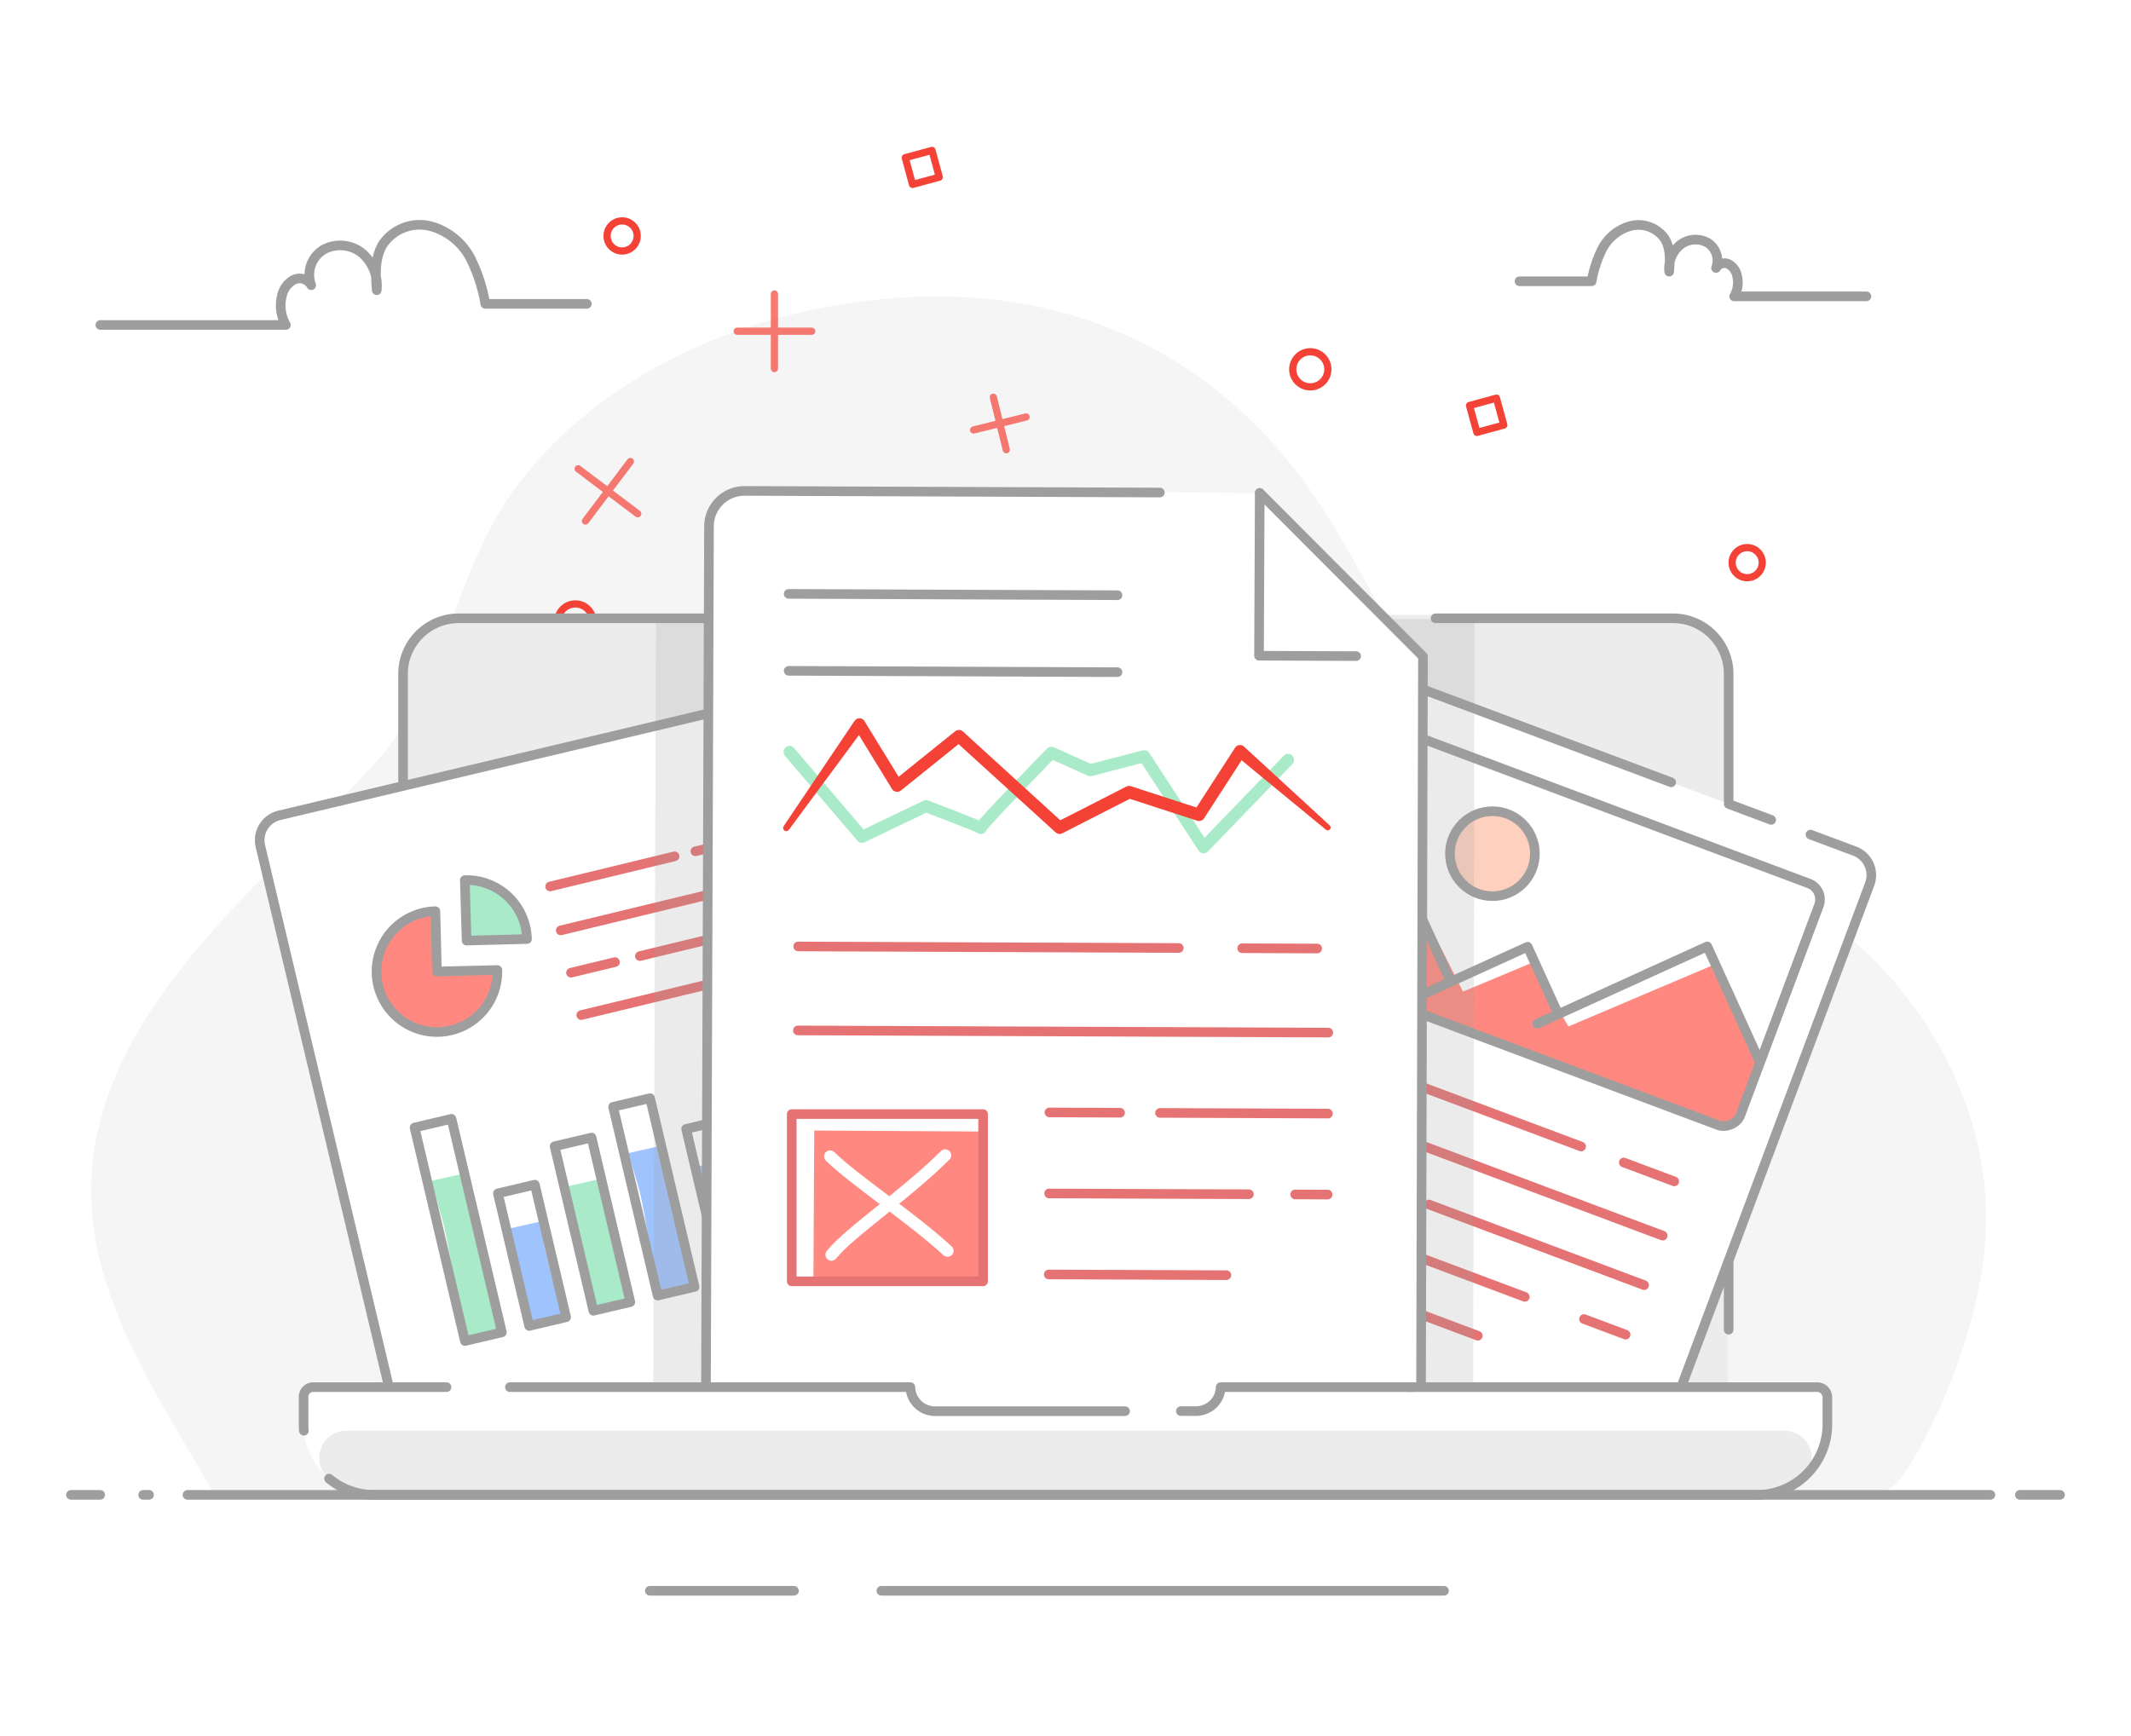 <svg xmlns="http://www.w3.org/2000/svg" viewBox="0 0 443 361">
	<defs>
		<style>
			.cls-1,.cls-19,.cls-8{fill:#fff;}.cls-11,.cls-15,.cls-2,.cls-6{fill:#ececec;}.cls-2{opacity:0.5;}.cls-3{opacity:0.7;}.cls-16,.cls-18,.cls-4,.cls-5,.cls-7{fill:none;}.cls-4{stroke:#f44336;}.cls-10,.cls-11,.cls-15,.cls-16,.cls-18,.cls-19,.cls-4,.cls-5,.cls-7,.cls-8{stroke-linecap:round;stroke-linejoin:round;}.cls-4,.cls-5{stroke-width:1.5px;}.cls-5{stroke:#F44336;}.cls-10,.cls-15,.cls-7,.cls-8{stroke:#9E9E9E;}.cls-10,.cls-11,.cls-15,.cls-18,.cls-7,.cls-8{stroke-width:2px;}.cls-9{fill:#ff8980;}.cls-10{fill:#fdd1be;}.cls-11,.cls-18{stroke:#E57373;}.cls-12{fill:#a9ebc8;}.cls-13{fill:#9fc3fd;}.cls-14{fill:#9E9E9E;opacity:0.2;}.cls-16{stroke:#a9ebc8;}.cls-16,.cls-19{stroke-width:2.5px;}.cls-17{fill:#F44336;}.cls-19{stroke:#fff;}
		</style>
	</defs>
	<g id="Layer_2" data-name="Layer 2">
		<g id="PDF">
			<g id="feature">
				<rect class="cls-1" width="443" height="361" />
				<path class="cls-2" d="M412.57,259.67c-2.27,23.22-15.42,46.47-18.8,49.18-3.54,2.84-9.51,1.23-13.74,1.23H44.17l-.19-.35C35.64,295.14,26.17,281,21.44,264.66c-13.17-45.47,28.8-76.21,55.93-105.31,15.54-16.66,16.72-40.65,30.16-58.43,18.41-24.36,49.53-37.05,79.25-39,34.15-2.28,63.19,10,83.94,37.69,17.07,22.77,26.79,58,53.62,71.7,9.61,4.91,20.76,5.51,31.18,8.31C389.51,188.71,416.08,223.9,412.57,259.67Z" />
				<g class="cls-3">
					<line class="cls-4" x1="206.5" y1="82.6" x2="209.19" y2="93.5" />
					<line class="cls-4" x1="213.3" y1="86.7" x2="202.4" y2="89.4" />
				</g>
				<circle class="cls-5" cx="272.39" cy="76.79" r="3.65" />
				<circle class="cls-5" cx="297.74" cy="188.23" r="3.65" />
				<g class="cls-3">
					<line class="cls-4" x1="332.14" y1="156.07" x2="326.72" y2="170.6" />
					<line class="cls-4" x1="336.7" y1="166.05" x2="322.16" y2="160.63" />
				</g>
				<circle class="cls-4" cx="362.2" cy="214.02" r="3.13" />
				<rect class="cls-5" x="306.16" y="83.46" width="5.8" height="5.8" transform="translate(307.14 407.24) rotate(-105.27)" />
				<g class="cls-3">
					<line class="cls-4" x1="160.99" y1="61.12" x2="160.99" y2="76.63" />
					<line class="cls-4" x1="168.74" y1="68.87" x2="153.24" y2="68.87" />
				</g>
				<circle class="cls-4" cx="129.33" cy="49.06" r="3.13" />
				<circle class="cls-5" cx="363.21" cy="116.99" r="3.13" />
				<rect class="cls-5" x="188.34" y="30.9" width="5.8" height="5.8" transform="matrix(-0.26, -0.96, 0.96, -0.26, 209, 227.19)" />
				<g class="cls-3">
					<line class="cls-4" x1="239.24" y1="148.55" x2="239.24" y2="137.32" />
					<line class="cls-4" x1="233.62" y1="142.94" x2="244.85" y2="142.94" />
				</g>
				<circle class="cls-5" cx="119.61" cy="129.22" r="3.65" />
				<g class="cls-3">
					<line class="cls-4" x1="121.7" y1="108.33" x2="131.05" y2="95.96" />
					<line class="cls-4" x1="120.19" y1="97.47" x2="132.57" y2="106.82" />
				</g>
				<circle class="cls-4" cx="181.71" cy="144.73" r="3.13" />
				<circle class="cls-5" cx="242.2" cy="245.74" r="3.13" />
				<rect class="cls-5" x="117.9" y="202.21" width="5.8" height="5.8" transform="translate(286.86 34.56) rotate(74.73)" />
				<path class="cls-6" d="M298.29,127.83h49.36a11.56,11.56,0,0,1,11.56,11.57V297.8H83.64V139.4a11.57,11.57,0,0,1,11.57-11.57H298.29Z" />
				<polyline class="cls-7" points="359.36 294.93 359.36 298.52 83.78 298.52 83.78 209.43" />
				<path class="cls-7" d="M298.43,128.56h49.36a11.57,11.57,0,0,1,11.57,11.56V276.47" />
				<path class="cls-7" d="M83.79,188V140.12a11.56,11.56,0,0,1,11.56-11.56H279.82" />
				<line class="cls-7" x1="83.79" y1="199.92" x2="83.79" y2="198.45" />
				<path class="cls-1" d="M376.37,173.53l9.19,3.44a5.33,5.33,0,0,1,3.12,6.85L343.47,304.46a5.31,5.31,0,0,1-6.84,3.11l-94.26-35.31a5.31,5.31,0,0,1-3.11-6.84l45.2-120.64a5.33,5.33,0,0,1,6.85-3.12l61.16,22.92" />
				<path class="cls-8" d="M338.75,307.91a5.42,5.42,0,0,1-2.12-.34l-94.26-35.31a5.31,5.31,0,0,1-3.11-6.84l45.2-120.64a5.33,5.33,0,0,1,6.85-3.12l56.11,21" />
				<path class="cls-8" d="M376.37,173.53l9.19,3.44a5.33,5.33,0,0,1,3.12,6.85L345.85,298.14" />
				<polygon class="cls-9" points="366.13 220.1 357.14 200.23 326.04 213.43 318.5 200.16 304.13 206.18 293.02 184.13 276.99 191.07 272.62 199.23 274.53 202.08 358.41 234.34 361.23 232.54 364.73 223.51 366.13 220.1" />
				<rect class="cls-7" x="298.76" y="146.1" width="53.68" height="94.7" rx="3.54" transform="translate(30.22 430.49) rotate(-69.46)" />
				<polyline class="cls-7" points="277.38 187.19 291.06 180.96 301.59 204.11" />
				<line class="cls-7" x1="299.72" y1="200" x2="300.17" y2="201" />
				<polyline class="cls-7" points="290.74 209.05 317.56 196.85 323.77 210.49" />
				<polyline class="cls-7" points="319.54 212.87 323.94 210.87 354.91 196.78 365.71 220.53" />
				<circle class="cls-10" cx="310.25" cy="177.5" r="8.83" />
				<line class="cls-11" x1="271.44" y1="229.12" x2="345.65" y2="256.92" />
				<line class="cls-11" x1="297.06" y1="250.45" x2="341.79" y2="267.21" />
				<line class="cls-11" x1="267.59" y1="239.41" x2="286.41" y2="246.46" />
				<line class="cls-11" x1="329.28" y1="274.26" x2="337.94" y2="277.5" />
				<line class="cls-11" x1="263.73" y1="249.7" x2="316.98" y2="269.65" />
				<line class="cls-11" x1="275.44" y1="218.44" x2="328.69" y2="238.39" />
				<line class="cls-11" x1="337.56" y1="241.71" x2="348.05" y2="245.64" />
				<line class="cls-11" x1="259.88" y1="260" x2="307.21" y2="277.73" />
				<line class="cls-8" x1="359.38" y1="167.17" x2="368.2" y2="170.47" />
				<path class="cls-1" d="M146.45,148.53l9.55-2.27a5.32,5.32,0,0,1,6.4,3.94l29.77,125.35a5.31,5.31,0,0,1-3.94,6.4L90.31,305.22a5.32,5.32,0,0,1-6.41-4L54.13,175.93a5.32,5.32,0,0,1,3.94-6.4l63.55-15.1" />
				<path class="cls-12" d="M104.94,277.29s-6.81,1.54-7.28,1.65a.6.6,0,0,1-.35,0,.31.31,0,0,1-.16-.21c-2.31-7.82-3.08-16-4.88-23.93-.79-3.07-1.74-6.1-2.62-9.14l0-.12c2.57-.58,5.14-1.15,7.7-1.75C96.25,244.05,104.07,274.55,104.94,277.29Z" />
				<path class="cls-13" d="M117.26,274.52s-6.81,1.54-7.28,1.65a1.11,1.11,0,0,1-.35,0,.16.16,0,0,1-.13-.12c-1.62-4.76-4-18.45-4.6-20.31l0-.07c2.57-.58,5.13-1.15,7.7-1.75C111.5,254.21,116.63,272.86,117.26,274.52Z" />
				<path class="cls-12" d="M131.14,271.38,123.86,273a.8.8,0,0,1-.34,0,.19.19,0,0,1-.15-.16c-1.92-6.12-2.3-12.58-3.72-18.82-.64-2.4-1.44-4.77-2.16-7.15l0-.09c2.57-.58,5.13-1.15,7.7-1.75C124.09,245.33,130.41,269.24,131.14,271.38Z" />
				<path class="cls-13" d="M145.19,268.2s-6.81,1.54-7.28,1.65a.85.85,0,0,1-.35,0,.25.25,0,0,1-.15-.19c-2.14-7-2.72-14.42-4.35-21.58-.72-2.76-1.6-5.48-2.41-8.22l0-.1c2.57-.58,5.14-1.15,7.7-1.75C137.25,238.28,144.38,265.73,145.19,268.2Z" />
				<path class="cls-13" d="M157.94,265.33s-6.81,1.54-7.28,1.65a1.08,1.08,0,0,1-.35,0,.21.21,0,0,1-.14-.15c-1.83-5.68-4.78-21.92-5.46-24.13l0-.08,7.69-1.75C151.3,241.15,157.24,263.34,157.94,265.33Z" />
				<path class="cls-12" d="M171.35,262.3l-7.28,1.64a1.12,1.12,0,0,1-.34.05c-.1,0-.12-.05-.13-.09-1.36-3.62-1.17-7.58-2-11.32-.42-1.43-1-2.82-1.5-4.24l0-.05c2.57-.58,5.14-1.15,7.7-1.74C166.69,246.79,170.81,261,171.35,262.3Z" />
				<line class="cls-11" x1="116.57" y1="193.45" x2="152.64" y2="184.72" />
				<line class="cls-11" x1="133.02" y1="198.79" x2="154.77" y2="193.53" />
				<line class="cls-11" x1="118.7" y1="202.25" x2="127.85" y2="200.04" />
				<line class="cls-11" x1="152.69" y1="203.35" x2="156.9" y2="202.33" />
				<line class="cls-11" x1="120.83" y1="211.06" x2="146.71" y2="204.8" />
				<line class="cls-11" x1="114.36" y1="184.32" x2="140.24" y2="178.05" />
				<line class="cls-11" x1="144.56" y1="177.01" x2="149.65" y2="175.78" />
				<rect class="cls-7" x="91.3" y="232.94" width="7.89" height="45.61" transform="translate(-56.15 28.68) rotate(-13.27)" />
				<rect class="cls-7" x="106.64" y="246.86" width="7.89" height="28.32" transform="translate(-56.95 32.34) rotate(-13.27)" />
				<rect class="cls-7" x="119.21" y="236.97" width="7.89" height="35.14" transform="translate(-55.13 35.06) rotate(-13.27)" />
				<rect class="cls-7" x="131.97" y="228.71" width="7.89" height="40.32" transform="translate(-53.49 37.83) rotate(-13.27)" />
				<rect class="cls-7" x="146.24" y="233.4" width="7.89" height="32.38" transform="translate(-53.27 41.13) rotate(-13.27)" />
				<rect class="cls-7" x="160.94" y="241.8" width="7.89" height="20.67" transform="translate(-53.46 44.57) rotate(-13.27)" />
				<path class="cls-9" d="M90.51,189.46a12.56,12.56,0,1,0,12.88,12.23L90.83,202Z" />
				<path class="cls-12" d="M96.63,183,97,195.57l12.55-.32A12.55,12.55,0,0,0,96.63,183Z" />
				<path class="cls-7" d="M90.51,189.46a12.56,12.56,0,1,0,12.88,12.23L90.83,202Z" />
				<path class="cls-7" d="M96.63,183,97,195.57l12.55-.32A12.55,12.55,0,0,0,96.63,183Z" />
				<path class="cls-7" d="M156,146.26a5.32,5.32,0,0,1,6.4,3.94l29.77,125.35a5.31,5.31,0,0,1-3.94,6.4L90.31,305.22a5.32,5.32,0,0,1-6.41-4L54.13,175.93a5.32,5.32,0,0,1,3.94-6.4Z" />
				<polygon class="cls-14" points="306.25 288.76 135.81 288.07 136.37 128.6 306.51 128.75 306.25 288.76" />
				<path class="cls-1" d="M295.81,137.06l-.4,151.61A7.36,7.36,0,0,1,288,296l-133.94-.54a7.37,7.37,0,0,1-7.34-7.4l.65-178.66a7.38,7.38,0,0,1,7.4-7.34l107.09.42" />
				<line class="cls-15" x1="261.88" y1="102.49" x2="295.81" y2="136.49" />
				<path class="cls-7" d="M241.11,102.41l-86.32-.34a7.38,7.38,0,0,0-7.4,7.34l-.63,178.72a6.7,6.7,0,0,0,6.7,6.73H281.8" />
				<line class="cls-7" x1="295.81" y1="137.06" x2="295.41" y2="288.67" />
				<polyline class="cls-7" points="261.88 102.49 261.73 136.34 281.92 136.42" />
				<line class="cls-11" x1="165.86" y1="214.25" x2="276.13" y2="214.7" />
				<line class="cls-11" x1="241.15" y1="231.4" x2="276.06" y2="231.54" />
				<line class="cls-11" x1="218.16" y1="231.3" x2="232.85" y2="231.36" />
				<line class="cls-11" x1="269.24" y1="248.35" x2="275.99" y2="248.38" />
				<line class="cls-11" x1="218.09" y1="248.15" x2="259.63" y2="248.31" />
				<line class="cls-11" x1="165.93" y1="196.79" x2="245.05" y2="197.11" />
				<line class="cls-15" x1="232.31" y1="123.76" x2="163.95" y2="123.48" />
				<line class="cls-15" x1="232.31" y1="139.76" x2="163.95" y2="139.48" />
				<line class="cls-11" x1="258.23" y1="197.16" x2="273.82" y2="197.22" />
				<line class="cls-11" x1="218.02" y1="264.99" x2="254.95" y2="265.14" />
				<path class="cls-16" d="M164.14,156.36,179.2,174l13.31-6.38s12,4.55,11.39,4.55,14.66-15.66,14.66-15.66l8.11,3.64,11.19-2.92,12.35,18.95L267.77,158" />
				<path class="cls-17" d="M162.91,171.77l14.73-21.87a1.23,1.23,0,0,1,1.71-.34,1.27,1.27,0,0,1,.36.37v0l7.84,12.79-1.85-.32,12.83-10.32a1.26,1.26,0,0,1,1.63,0l20.9,19.06-1.41-.19,14.49-7.4a1.29,1.29,0,0,1,1-.07l14.49,4.71-1.43.51,8.55-13.23,0,0a1.22,1.22,0,0,1,1.68-.37l.17.13,17.86,16.42a.6.6,0,0,1-.78.9L257,157.17l1.87-.27-8.56,13.24a1.25,1.25,0,0,1-1.43.51l-14.49-4.71.95-.08-14.49,7.4a1.25,1.25,0,0,1-1.41-.19L198.48,154l1.63.05-12.83,10.32a1.26,1.26,0,0,1-1.76-.2l-.09-.13-7.84-12.78,2.09.07L164,172.53a.66.66,0,0,1-1.08-.76Z" />
				<path class="cls-9" d="M169.09,266.44s22.95,1.44,35.18.2l.18-31.37-35.18-.2Z" />
				<rect class="cls-18" x="164.59" y="231.64" width="39.78" height="34.78" />
				<path class="cls-19" d="M172.56,240.44c5.22,5.08,16.81,12.64,24.42,19.63" />
				<path class="cls-19" d="M196.49,240.22c-7.79,7.81-20.15,16.23-23.65,20.67" />
				<path class="cls-1" d="M379.89,288.42v7.74a11.66,11.66,0,0,1-.06,1.32,14.67,14.67,0,0,1-14.6,13.34H77.77a14.66,14.66,0,0,1-14.6-13.34,11.66,11.66,0,0,1-.06-1.32v-7.74H189.25a5.11,5.11,0,0,0,5.12,5h54.26a5.13,5.13,0,0,0,3.62-1.5,5,5,0,0,0,1.5-3.48Z" />
				<line class="cls-15" x1="292.6" y1="288.42" x2="293.67" y2="288.42" />
				<path class="cls-6" d="M370.92,297.48a5.65,5.65,0,0,1,3.66,10,14.63,14.63,0,0,1-9.35,3.37H77.77a14.59,14.59,0,0,1-9.36-3.38,5.65,5.65,0,0,1,3.67-10Z" />
				<path class="cls-7" d="M63.17,297.48a11.66,11.66,0,0,1-.06-1.32v-5.74a2,2,0,0,1,2-2H92.82" />
				<path class="cls-7" d="M245.48,293.4h3.15a5.13,5.13,0,0,0,3.62-1.5,5,5,0,0,0,1.5-3.48h124a2.13,2.13,0,0,1,2.13,2.14v5.6a11.66,11.66,0,0,1-.06,1.32,14.67,14.67,0,0,1-14.6,13.34H77.77a14.59,14.59,0,0,1-9.36-3.38" />
				<path class="cls-7" d="M106,288.42h83.26a5.11,5.11,0,0,0,5.12,5h39.5" />
				<g id="_06._FILES" data-name="06. FILES">
					<line class="cls-7" x1="419.9" y1="310.82" x2="428.25" y2="310.82" />
					<line class="cls-7" x1="38.98" y1="310.82" x2="413.77" y2="310.82" />
					<line class="cls-7" x1="29.76" y1="310.82" x2="30.98" y2="310.82" />
					<line class="cls-7" x1="14.75" y1="310.82" x2="20.83" y2="310.82" />
					<line class="cls-7" x1="183.22" y1="330.76" x2="300.19" y2="330.76" />
					<line class="cls-7" x1="135.09" y1="330.76" x2="165.06" y2="330.76" />
				</g>
				<path class="cls-7" d="M122,63.18H100.89a34.28,34.28,0,0,0-3.09-9.49A13.32,13.32,0,0,0,89.41,47a9.27,9.27,0,0,0-9.71,3.62c-1.81,2.8-1.66,6.4-1.38,9.72a9,9,0,0,0-3-7.66,7.24,7.24,0,0,0-8-.81A6.11,6.11,0,0,0,64.7,59.3a2.78,2.78,0,0,0-3.64-1.12,4.87,4.87,0,0,0-2.45,3.3,8.2,8.2,0,0,0,.82,6.09H20.86" />
				<path class="cls-7" d="M315.88,58.48h15a24.22,24.22,0,0,1,2.21-6.77,9.52,9.52,0,0,1,6-4.76A6.65,6.65,0,0,1,346,49.53c1.3,2,1.18,4.57,1,6.95A6.39,6.39,0,0,1,349.19,51a5.17,5.17,0,0,1,5.72-.57,4.35,4.35,0,0,1,1.83,5.29,2,2,0,0,1,2.61-.8,3.51,3.51,0,0,1,1.74,2.35,5.85,5.85,0,0,1-.58,4.35H388" />
			</g>
		</g>
	</g>
</svg>
